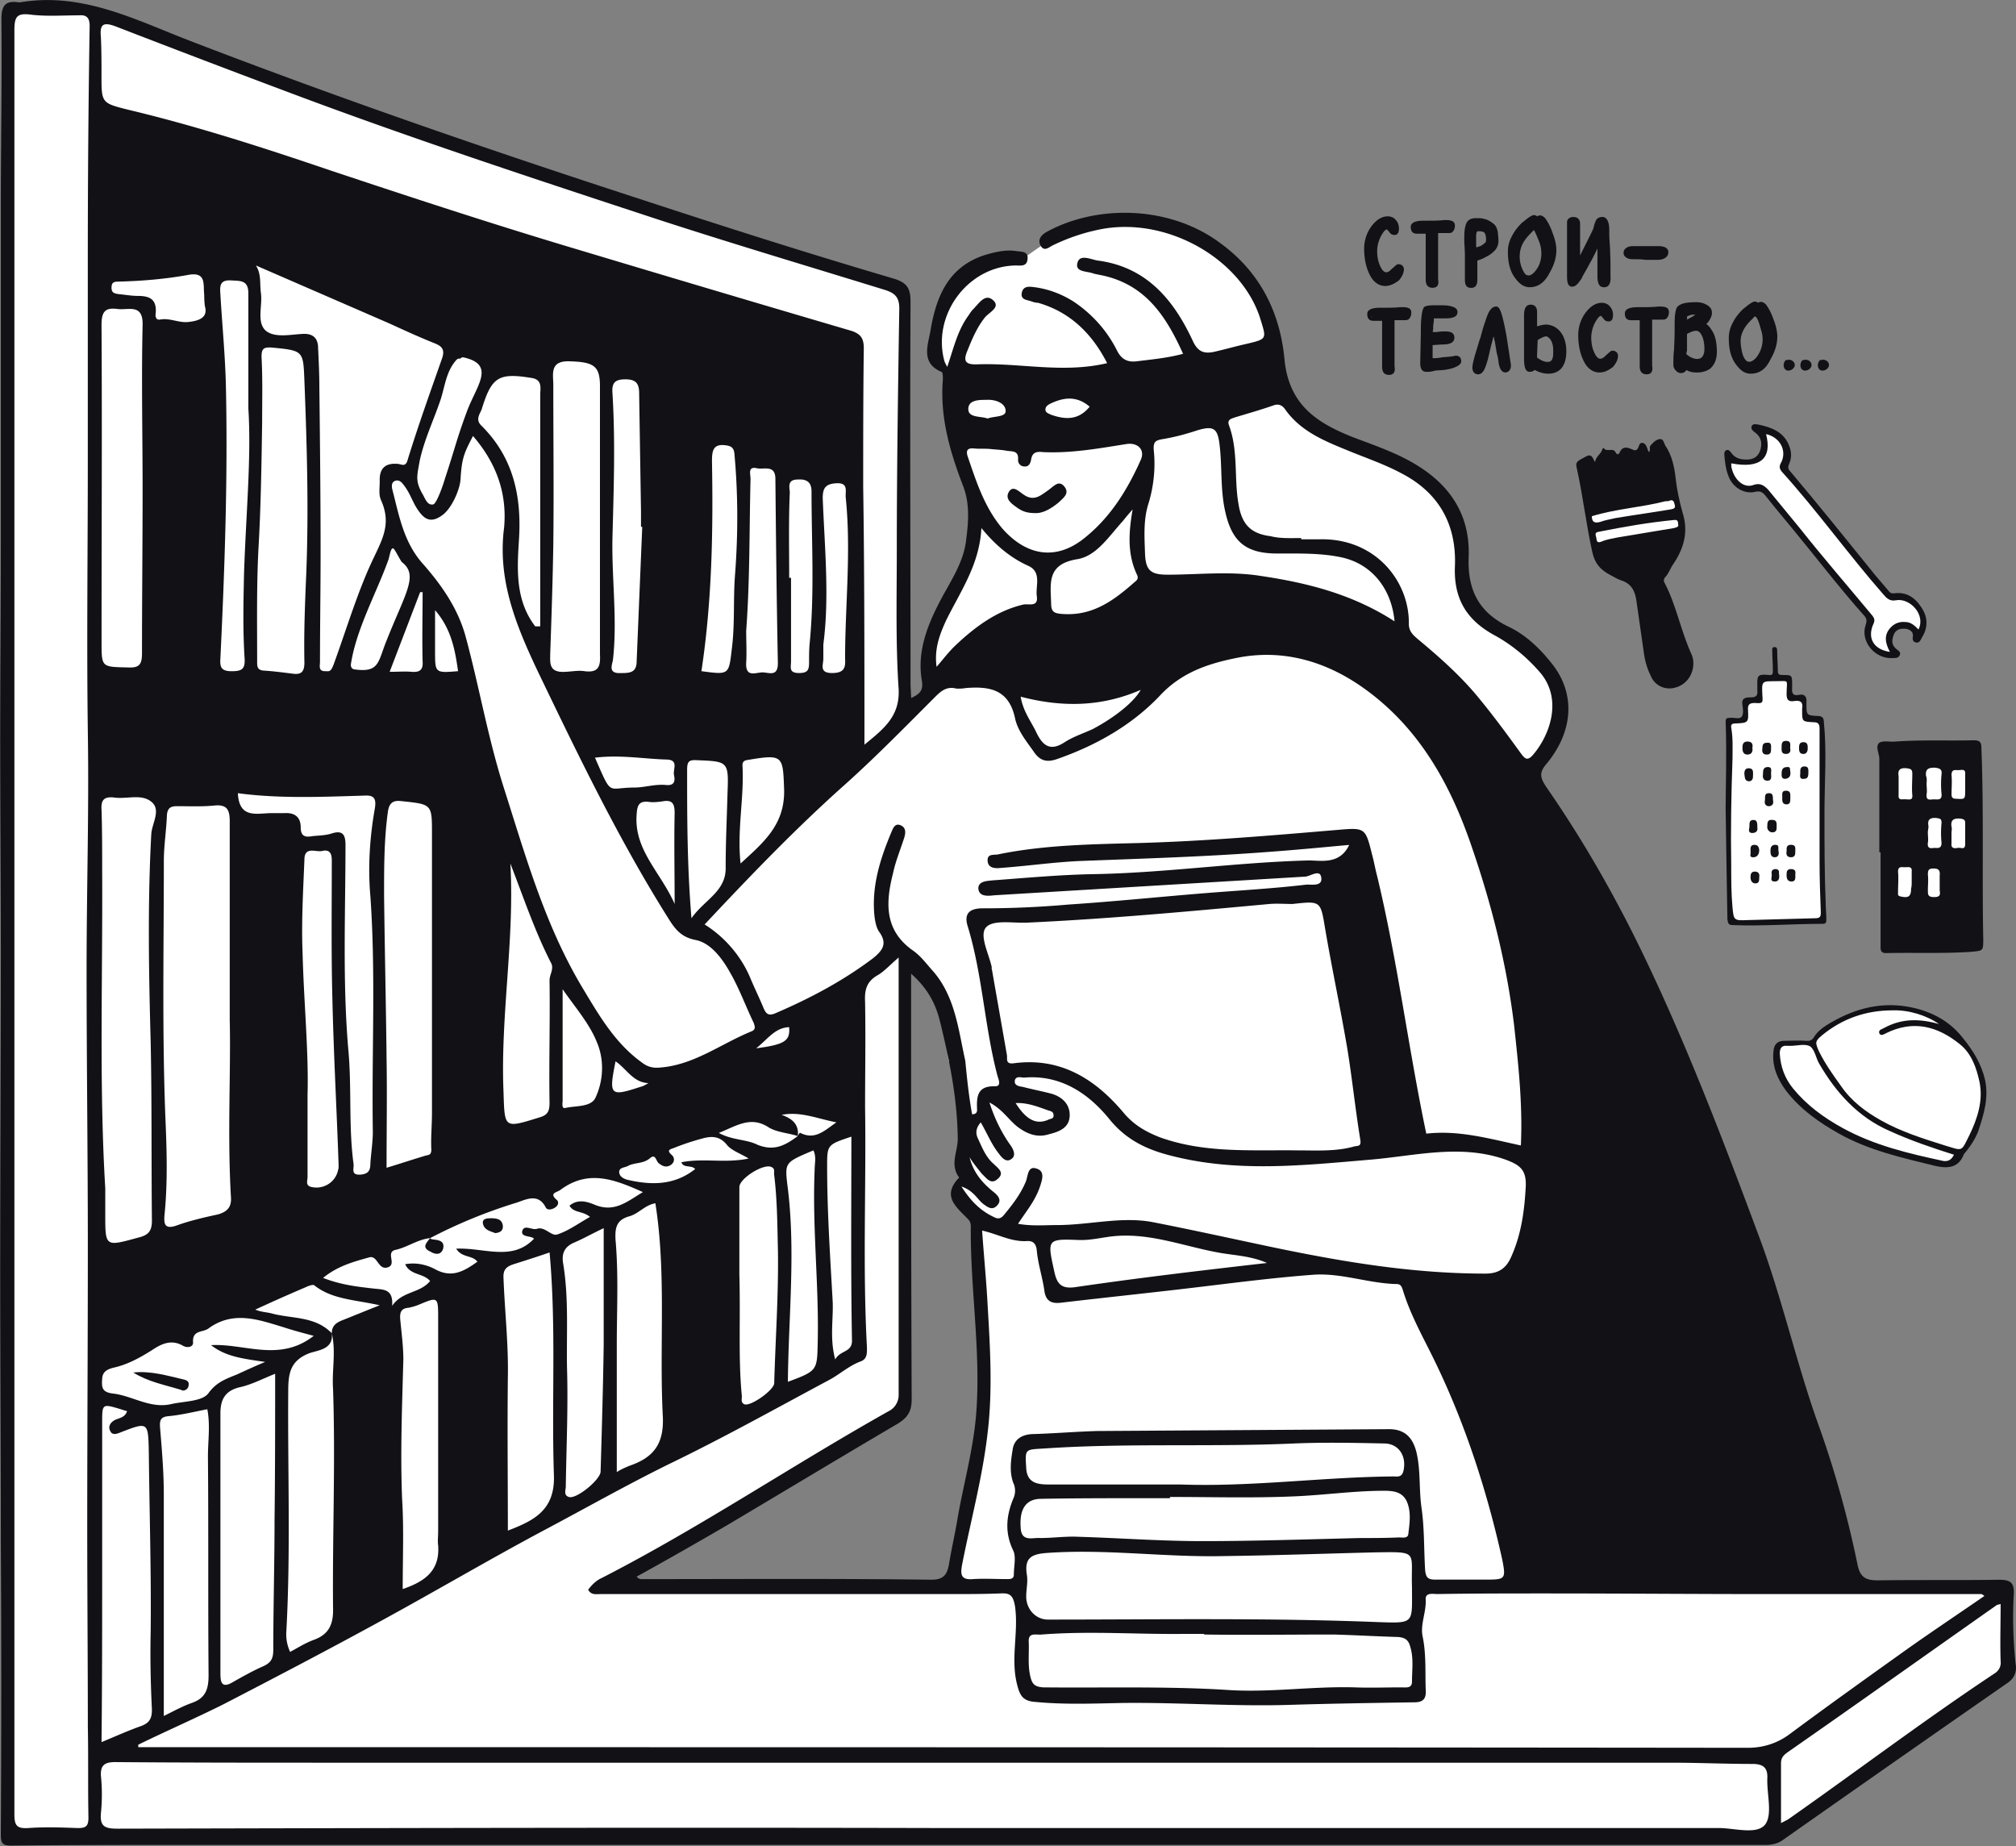 <svg xmlns="http://www.w3.org/2000/svg" width="640" height="586"><rect width="100%" height="100%" fill="#808080" stroke="none"/><g fill="none"><path fill="#FFF" d="M636.907 506.999l-1.976-3.556-31.61.587-98.569-.79 14.812-36.353 1.58-136.5-35.166-84.152 7.112-11.256 2.37-12.046-4.933-10.86-10.273-8.885-11.256-10.07-4.538-8.298-.587-13.83-3.161-8.297-4.934-7.7-13.626-8.693-20.344-8.298-11.063-8.49-5.927-12.045-2.766-16.596-5.724-10.465-8.693-10.465-13.04-7.508-12.643-1.975h-12.836L335.489 74.6l-9.675 6.717-7.507 1.58-9.675 1.976-5.927 5.329-5.137 11.854-2.371 9.28 2.766 5.328 3.161 3.557.982 10.273 2.563 16.99 5.137 17.183-2.766 13.435-5.329 9.483-4.933 10.07-1.976 11.064 1.772 10.07-3.353 4.933-6.119 3.353-.191-36.939.191-78.224-.982-20.344-8.885-2.37-51.355-16.596-66.97-21.733-61.042-21.732L46.061 9.596l-15.41-6.119-19.158-.587-8.49.79-.982 110.626.79 179.175-.982 147.565.587 74.668.79 67.556 112.601.192 158.629-.587 195.364.587 93.635-.79 29.827-20.344 44.65-31.407L636.906 507zm-489.5-374.732c-3.353 8.49-3.557 16.393-4.144 25.289-.192 1.975-.395 5.137-2.562 5.724-2.563.79-3.952-2.563-4.934-4.347-2.167-3.951-4.538-8.298-3.556-12.644 1.377-6.717 4.538-13.231 6.717-19.757 1.378-4.346 1.773-8.884 4.934-12.44.395-.396.79-.588 1.185-.396.395-.395.79-.587 1.377-.395 11.448 2.37 3.94 11.064.983 18.966zm161.98 328.118c-1.184 5.531-1.975 11.255-3.16 16.787-1.58 8.095-1.773 18.368-7.508 24.69-1.185 1.185-3.16 1.185-4.346 0-1.976.587-3.951.79-5.927.79-8.49.395-16.99.587-25.48.79-4.934.204-9.879 0-14.812-.586-.982-.204-1.976-.204-3.161-.396-7.508 1.186-15.207 1.58-22.715 1.378-.79 0-1.58-.395-2.167-.982-4.347.79-8.693 1.377-13.04.79-.587 0-1.185-.395-1.58-.79-.79.395-1.58.79-2.563.982-3.556 1.377-5.137-4.347-1.58-5.724.982-.395 1.975-.79 2.766-1.185 6.514-2.958 12.249-7.508 18.57-11.064 5.533-3.161 11.064-6.119 16.788-8.885 8.885-7.507 18.967-13.231 29.24-18.763 4.933-2.766 11.256-7.508 17.183-8.885.395-.203.79-.395.982-.587l.203-.192.982-1.975c-.79-9.484.395-19.159-.192-28.642-.587-7.7-1.58-15.997.79-23.505-.587-7.902-.587-15.997-.587-23.9 0-7.902-1.58-15.997.587-23.707-1.58-5.724-1.377-11.854-.982-17.578.203-3.161.203-6.119.203-9.28 0-2.37.983-5.328-.587-7.304-2.167-3.161 2.958-5.927 5.137-2.958 1.186 1.58 2.168 3.353 2.766 5.137.203.203.395.395.587.79 3.556 6.119 4.538 13.83 5.329 21.134.395.203.79.587.982.982 2.958 5.724 2.766 12.25 2.37 18.571-.203 4.539-.203 9.28-.586 14.022 0 .203.203.395.203.395.395.587.587 1.185.587 1.772v.587c0 .983-.395 1.976-1.185 2.371 0 .395-.204.587-.204.982v.395c0 1.378.204 2.766.395 3.952 1.186 1.185 1.976 2.563 2.766 4.143 4.144 2.766 3.353 8.49 3.557 13.626.395 7.305 1.377 14.62.395 21.925 0 .79.203 1.58.203 2.37.395 6.718.192 13.435 0 19.949.192.395.192.79.192 1.185.97 5.52-.215 11.053-1.4 16.393z"/><path fill="#FFF" d="M144.437 110.738c-2.562 2.958-6.514 13.83-7.699 17.386-1.377 4.143-4.538 12.836-5.927 17.183-1.58 4.741 1.976 9.675 3.748 14.812 0 .191 2.958 6.717 5.532 5.531-2.37.983 3.951-1.772 4.538-2.957 1.186-1.976.79-17.183 1.378-19.949.79-4.143 7.304-20.739 8.693-24.69 1.795-4.753-3.15-5.351-10.263-7.316z"/><path fill="#111116" d="M639.876 528.133a138.014 138.014 0 01-.587-22.128c.203-3.748-1.186-4.538-4.742-4.538-12.836.192-25.683 0-38.52.192-3.95 0-5.531-1.186-6.322-4.934-2.957-14.416-6.909-28.844-11.854-42.866-7.507-20.547-12.045-41.884-19.756-62.227-11.256-30.222-22.715-60.252-36.747-89.289-8.885-18.368-18.967-35.957-30.617-52.744-1.773-2.766-2.168-4.347.203-7.112 8.693-10.466 9.28-22.523 1.58-32.006-3.748-4.742-8.297-9.088-13.83-11.65-9.28-4.54-12.835-11.652-12.44-21.925.587-14.812-7.305-24.69-19.949-31.215-5.328-2.766-11.063-4.742-16.787-6.91-11.459-4.538-20.344-10.273-21.732-24.69-1.378-14.62-7.508-27.456-20.152-36.747-16.2-12.249-39.513-12.44-55.307-3.748-1.773.982-2.958 2.37-1.976 4.346 1.186 2.168 2.766.396 4.143-.191 4.934-2.371 10.274-4.144 15.806-5.137 20.942-3.556 43.86 9.878 49.775 28.45 1.976 6.513 2.37 6.513-4.347 8.094-3.556.79-6.909 1.772-10.465 2.563-2.958.587-4.933 0-6.514-3.353-6.119-13.232-14.812-23.708-30.425-25.684-2.168-.395-5.724-2.168-6.322.982-.587 2.766 3.16 2.371 5.137 3.161.79.204 1.772.395 2.766.587 13.83 2.958 20.343 13.04 25.683 24.894-5.137 1.377-9.878 1.772-14.62 2.37-2.958.396-4.933-.587-6.322-3.353-3.161-6.322-7.903-11.65-13.83-15.602-3.748-2.37-7.902-3.95-12.249-4.538-1.58-.192-3.556-.587-4.143 1.58-.587 2.563 1.773 2.371 3.161 2.958.587.204 1.378.396 1.976.396 10.273 2.957 17.182 9.878 21.924 19.158-14.225 3.353-27.851-.203-41.68.395-2.959 0-4.144-.79-2.767-4.143 1.58-3.952 3.161-7.7 5.724-10.86 1.377-1.581 4.934-3.162 2.563-5.33-2.563-2.37-4.538.983-6.322 2.766-.79.79-1.186 1.581-1.773 2.371-3.353 4.742-4.538 10.274-6.514 15.997-.395-.79-.79-1.377-.982-2.167-3.748-14.62 7.7-29.827 22.715-30.03 1.58 0 3.556.395 3.748-1.976.395-2.562-1.976-2.37-3.353-2.562-3.353-.588-6.718.203-10.07 1.185-11.854 3.748-15.603 13.434-17.386 24.103-.79 4.538-3.161 10.273 3.556 13.04.395.202.395 1.58.395 2.37-.982 11.854 2.168 22.714 6.322 33.586 2.37 5.927 1.773 12.046.982 17.973-.982 7.304-5.532 13.435-8.693 19.757-3.95 7.699-6.717 15.602-5.328 24.103.587 3.16-.395 4.346-3.353 5.723l-.203-4.143c0-40.495-.204-80.99 0-121.486 0-4.143-.79-6.119-5.33-7.507-26.868-7.903-53.534-16.393-80.008-25.085-48.002-15.603-95.61-32.006-142.823-50.17C43.318 6.468 26.327-2.62 6.38.744h-.396C1.84.158.452 1.535.452 6.074.643 26.417.26 46.569.26 66.72v104.89c0 20.942-.192 41.884-.192 62.815 0 22.522.192 45.045.192 67.556 0 33.586-.192 67.364-.192 100.94 0 28.64.192 57.282.192 85.935a7580.86 7580.86 0 010 93.431c0 2.958.587 3.556 3.353 3.556 18.966-.203 37.932-.203 56.887-.203h499.977c1.976 0 3.951-.395 5.532-1.58 23.9-16.788 47.608-33.383 71.507-49.979 2.157-1.603 2.755-3.579 2.36-5.95zm-148.953-22.32c23.312 0 46.817.204 70.13.204h67.951c.192 0 .395.203.982.587-8.298 5.723-16.595 11.255-24.69 16.99-12.44 8.885-24.893 17.781-37.142 26.87-3.951 2.957-8.49 4.346-13.231 4.346-169.094-.192-338.188-.192-507.281-.192h-3.749v-.79c8.885-4.347 17.973-8.298 27.061-12.837 16.788-8.693 33.778-17.577 50.374-26.665 16.99-9.28 33.778-19.159 50.769-28.247 13.434-7.112 26.665-14.62 40.303-21.337 17.183-8.297 33.778-17.577 50.769-26.665 3.353-1.773 6.322-4.539 10.07-5.927 2.168-.79 1.976-2.766 1.976-4.539-1.378-25.48-.204-50.769-.587-76.057 0-11.256.203-22.32 0-33.586-.204-3.951.587-6.514 4.143-8.49 1.976-1.185 3.748-3.16 6.514-5.532v138.872a5.708 5.708 0 01-3.161 5.137c-30.617 17.182-59.857 36.939-91.061 52.936-1.772.79-3.161 2.168-4.346 3.748.982 1.773 2.562 1.378 3.95 1.378h111.021c5.33 0 10.466 0 15.806-.204 3.16-.203 4.143.587 4.741 4.144 1.186 8.49-1.58 16.787.79 25.288.79 2.958 1.773 4.538 4.934 4.934 9.483.982 19.158.587 28.641.395 17.781-.192 35.754 1.185 53.535.587 13.04-.395 25.876-.587 38.915-.79 2.958 0 3.748-1.378 3.556-3.952-.203-5.532.203-11.255-.982-16.99-.79-3.749 1.185-7.7.982-11.651-.203-2.371 2.37-1.773 3.748-1.773 11.459-.192 23.11-.192 34.569-.192zM32.23 103.231c0-4.143.983-5.724 5.137-5.137 3.556.395 8.095-1.772 7.903 5.137-.395 17.386 0 34.771 0 52.146 0 17.183-.192 34.568-.192 51.954 0 3.556-.79 4.742-4.539 4.538-8.297-.191-8.297 0-8.297-8.094-.012-33.586.192-66.97-.012-100.544zm45.237 79.015c-.192 8.885-.395 17.973.192 26.869.192 3.353-.982 3.951-4.143 3.951-3.161 0-3.748-1.185-3.556-3.951 1.377-28.642 2.37-57.091 1.772-85.732-.192-10.07-1.185-19.949-1.772-30.03-.192-2.563-.192-4.539 3.353-4.347 2.958.203 5.532-.192 5.532 4.143v36.544c.993 15.41-.78 33.779-1.378 52.553zm98.185-60.06c0-3.353-1.186-7.508 4.741-7.508 8.095.192 10.07 1.378 10.07 7.903v85.145c.204 3.748-.394 5.927-4.933 5.329-2.37-.395-5.137.395-7.7.192-3.555-.395-3.16-3.161-3.16-5.532.395-11.459.79-23.11.982-34.772.192-16.979 0-33.766 0-50.757zm18.763 49.188c.395-15.602.982-31.215 0-46.817-.203-3.161.982-4.144 4.143-4.144 3.161 0 4.347 1.186 4.347 4.347.192 12.644.395 25.085.587 37.537v4.934h.395c-.587 14.225-1.186 28.45-1.773 42.674 0 3.748-2.37 3.748-5.136 3.748-4.144.192-2.563-2.766-2.371-4.346 1.388-12.644-.384-25.289-.192-37.933zm17.386 69.735c3.748.192 1.772 3.161 2.167 4.934.395 1.772.204 3.353-2.37 3.16-3.557-.394-6.91.791-10.274.791-8.693 0-6.91 3.161-12.44-9.483 8.105-.982 15.601.406 22.917.598zm2.37 45.835c-4.538-10.273-13.039-17.182-12.045-28.64.192-2.767.79-4.144 3.951-3.75 1.377.204 2.958 0 4.346-.191 3.161-.587 3.749.982 3.749 3.748-.204 9.269 0 18.357 0 28.833zm-2.765 3.353c2.37 3.749 4.143 7.113 9.483 8.095 4.741.982 8.298 5.724 10.86 10.273 2.958 5.137 4.934 10.669 7.508 15.998.395 1.185.79 2.167-.79 2.765-9.676 3.952-18.177 10.669-29.037 11.46-1.976.191-3.748-.204-5.329-1.378-8.693-6.119-13.83-15.015-19.158-23.9-11.854-19.756-17.973-41.489-24.893-63.21-5.137-15.997-7.903-32.4-12.25-48.398-2.37-8.692-7.507-16.2-13.626-23.11-6.119-6.908-7.507-15.41-9.675-23.707-.192-.982-.192-2.168.982-2.563 1.186-.395 1.976.395 2.563 1.186 2.563 3.16 2.958 6.322 5.724 9.483 1.58 1.772 3.556 2.563 6.717.192 2.766-1.976 5.532-7.903 5.724-11.459.395-6.717 1.185-8.298 3.951-13.626 7.305 8.49 10.86 17.972 9.879 29.036-2.168 16.596 3.748 31.012 10.668 45.632 12.644 26.27 25.288 52.541 40.699 77.231zm14.62-143.805c0-3.16.203-5.724 4.346-5.137 1.772.204 2.563.79 2.766 2.563 1.185 12.836 1.185 25.876.192 38.723-.587 7.7 0 15.41-.982 23.11-.983 8.49-.79 8.49-9.676 7.304 3.353-22.116 3.749-44.447 3.353-66.563zm4.933 105.286c-.203 7.7-.587 15.602-.587 23.504.203 7.7-6.717 10.274-10.86 16.2-1.378-16.595-1.378-31.802-1.378-47.009 0-2.562.395-3.353 3.161-3.16 9.867.395 10.06.395 9.664 10.465zM244 357.854c2.562 1.58 6.118 1.772 9.28 2.766.394-3.749-1.773-5.532-5.137-6.718 5.927-1.185 11.255 1.186 17.385 2.371-3.748 2.563-6.717 5.724-11.458 3.353-.204-.192-.588.587-.79.982-3.952 2.958-7.508 4.934-12.837 2.766-3.556-1.772-7.903-1.377-12.249-3.748 5.532-2.168 10.082-5.52 15.805-1.772zm-3.952-25.086c3.748-2.957 5.927-6.514 10.465-6.717.395 4.347-1.377 5.532-10.465 6.717zm30.425 92.845c0 3.748-3.748 2.958-5.329 5.927-1.772-6.717-.587-12.441-.79-18.176-.79-14.225-1.772-28.641-1.772-43.07 0-6.909 0-6.909 7.7-9.483-.012 21.936-.204 43.465.191 64.802zm-20.547-49.775c-.79-6.91-.587-6.91 8.298-10.669.982 1.976.395 4.143.395 6.12-.79 18.175 1.377 36.351.982 54.516-.203 9.28 0 9.28-9.483 12.836.203-21.123 2.574-42.065-.192-62.803zM234.72 404.67V376.82c0-2.766 7.903-7.7 10.274-6.322 1.185.587.587 1.58.79 2.563.982 8.094.982 15.997 1.185 24.103.192 14.021-.79 27.85-1.185 41.883 0 2.168-7.507 7.508-9.483 6.718-1.186-.587-.79-1.58-.79-2.563-1.186-12.057-.396-24.103-.79-38.531zm-14.032-33.575c-6.718 5.329-14.225 5.137-21.733 3.353-1.185-.395-2.167-.982-2.37-2.167-.204-1.773 1.772-1.581 2.765-2.168 2.168-1.185 4.934-.587 7.113-2.563 1.772-1.377 1.772 1.186 2.766 1.773.982.79 2.167 1.377 3.556.587 1.377-.79 1.58-2.371.395-3.353-1.772-1.58-.203-1.773.79-2.168a78.028 78.028 0 018.885-2.958c2.766-.79 5.532-.982 7.903 1.976 1.377 1.772 4.346 2.766 6.909 4.346-7.304 1.581-14.417-.203-21.337 1.186.61 1.953 3.172.768 4.358 2.156zm-25.278 22.511c-.203-3.748.192-6.322 4.347-7.507 2.958-.79 4.933-3.556 8.298-4.143 3.556 22.522 1.185 45.237 2.37 67.759.396 8.885-3.16 13.04-10.668 15.602-1.377.587-2.766 1.185-3.951 1.976v-40.496c0-11.063.587-22.127-.396-33.19zM180 434.103c-.192-10.86.587-21.924-1.185-32.796-.587-3.161.192-5.532 3.556-6.91 2.766-1.185 5.532-2.765 9.28-4.538v36.94c-.192 13.434-.587 26.868-.982 40.303 0 2.562-7.7 8.885-10.07 8.094-1.773-.587-.983-2.167-.983-3.353.181-12.644.78-25.096.384-37.74zm9.088-51.56c-2.37-.982-5.532-2.167-8.297.193 1.377 2.37 4.143 1.58 6.514 3.556-3.557 1.975-6.718 4.346-10.274 5.532-1.975.79-3.951-2.563-6.514-1.773-1.58.587-4.143-1.58-4.741.79-.396 1.976 2.957 1.378 3.748 2.371-6.91 7.304-15.806 2.766-24.69 3.161 1.772 2.958 5.136 1.976 6.717 4.143-4.143 2.958-8.095 5.33-13.435 2.371-2.957-1.58-6.322-2.167-9.483-1.58 1.58 3.556 5.724 2.766 7.903 5.328-3.161 3.952-8.885 3.161-12.046 7.903.395-5.532-2.766-5.137-6.119-5.532-5.137-.587-10.273-1.185-15.805-3.353 4.538-3.748 9.675-5.137 14.62-6.514 2.766-.79 2.766 4.143 5.927 3.161 2.958-.982-.79-4.741 2.37-5.532 3.749-.79 7.113-3.353 11.064-3.748a160.286 160.286 0 0127.456-11.255c2.958-.982 6.91-3.161 9.28 1.58.587.982 2.168.587 3.161-.203.79-.587.982-1.58.395-2.168-2.766-2.37 0-2.37 1.186-3.353 8.884-6.514 17.182-3.16 26.078.79-4.944 2.947-8.896 6.503-15.015 4.133zm-29.24 23.313c-.191-2.766.79-3.748 3.162-4.538 3.748-1.185 7.507-2.37 11.458-3.748 2.168 23.708.588 47.213 1.378 70.717.395 11.064-6.322 14.417-14.62 17.578 0-16.392-.192-32.796 0-48.793.203-10.477-.982-20.739-1.377-31.216zm-32.197 69.927c-.587-14.811 0-29.431.395-44.254 0-4.144-.587-8.49-.982-12.645-.192-2.167.192-3.556 2.563-3.748 1.185-.203 2.37-.587 3.353-.982 6.119-2.563 6.119-2.563 6.119 4.539v67.556c0 1.377-.204 2.958 0 4.346.587 8.095-4.347 11.459-11.256 13.83 0-9.867.395-19.35-.192-28.642zm-21.924-34.963c.79 23.11-.203 46.219 0 69.34.192 5.328-1.186 8.693-6.322 10.465-2.563.982-4.742 2.37-7.305 3.748-.982-2.167-1.377-4.346-1.185-6.717 1.377-25.48.395-50.769.587-76.057 0-5.532.587-9.675 6.717-12.046 2.766-.982 7.7-1.185 7.113-6.322-5.329-5.532-12.644-4.538-19.158-6.322-1.581-.395-3.162-.395-5.137-1.186a536.88 536.88 0 0115.997-7.112c.79-.395 2.37-.982 2.766-.587 5.724 4.538 13.04 4.538 20.739 6.322-4.539 1.773-8.298 3.353-11.854 4.742-1.976.79-3.353 1.772-3.353 4.143 1.377 5.938 0 11.662.395 17.589zm-38.723-13.83c4.742 3.748 10.465 4.347 17.183 5.329-3.749 1.58-6.323 2.766-8.885 3.951-3.353 1.378-6.514 2.371-9.088 5.927-1.976 2.766-7.903 2.563-12.046 3.556-6.514 1.378-12.046-2.562-17.973-3.353-3.951-.395-3.951-1.975-3.748-4.933.192-2.37 2.168-2.958 3.748-3.353 4.346-.982 8.298-3.161 12.046-5.532 2.958-1.976 6.119-3.556 9.878-1.377 1.378.79 3.353.395 3.161-1.186-.192-3.95 3.161-2.957 4.934-4.346 7.902-5.724 15.805-2.766 23.708-.395 2.957.982 5.927 1.772 9.675 2.766-10.86 8.478-21.924 2.36-32.593 2.946zm20.344 9.088c0 15.806 0 31.216-.192 46.615 0 13.626-.395 27.264-.395 40.89 0 2.766-.587 4.143-3.161 5.329-3.162 1.377-6.323 3.16-9.484 4.933-4.143 2.563-4.143-.395-4.143-3.16V448.7c0-4.346 1.377-7.112 5.927-8.298 3.748-.767 7.496-2.743 11.448-4.324zm-21.134 95.61c0 4.347-.79 7.305-5.329 8.886-2.766.982-5.329 2.37-8.885 4.143v-70.322c0-7.113-.587-14.022-1.185-21.134-.192-2.563.192-3.556 2.958-3.748 3.951-.395 7.902-1.378 12.046-2.168.982 5.137.192 10.07.192 15.015.203 23.11.01 46.22.203 69.329zm39.31-214.522c.395 17.578 1.377 35.167 1.975 52.745 0 .587 0 .982-.192 1.58-.79 3.748-4.538 6.12-8.297 5.329-2.168-.395-1.378-1.976-1.378-3.161V347.58c.395-13.626-1.185-29.431-1.58-45.237-.395-9.675.192-19.553.587-29.431 0-4.347 3.556-2.371 5.532-2.766 2.37-.587 3.16.587 3.16 2.958 0 14.63-.202 29.442.193 44.062zm28.641-107.069c.203 2.766-1.185 3.353-3.556 3.161-2.168-.192-3.951 0-6.91 0l9.676-25.288h.79c0 7.315-.192 14.62 0 22.127zm2.766 154.869c0 1.976-1.185 1.58-2.168 1.976-3.95 1.185-8.094 2.562-12.045 3.748 0-11.854.191-23.313 0-34.772-.192-17.386-.588-34.568-.79-51.954 0-8.693 0-17.386 1.185-26.079.395-3.16 1.772-3.951 4.538-3.556 9.483.982 9.483.982 9.483 10.274v88.7c0 3.964-.395 7.712-.203 11.663zM122.705 203.38c-2.766 6.717-2.167 10.273-10.273 9.088-.982-.192-1.186-1.186-.982-1.976 1.772-11.064 8.094-22.32 11.854-32.796.395-1.185.79-4.143 1.58-3.556.395 0 2.37 4.143 2.766 4.347 5.329 4.154.982 9.878-4.945 24.893zm15.41 3.353v-13.04c5.137 5.927 6.322 12.441 7.305 19.362-7.305.598-7.305.598-7.305-6.322zm23.9 67.364c4.143 10.669 7.7 21.337 12.836 31.407 1.186 1.976-.395 3.748-.395 5.724.192 12.836-.203 25.876 0 38.723 0 2.563-.395 3.951-3.16 4.742-11.46 3.556-11.065 3.556-11.46-8.298-.982-24.092 3.568-48.195 2.18-72.298zm16.596 75.267v-35.359c3.951 5.724 8.49 10.86 10.86 16.788 2.37 5.532 2.168 12.046-.395 17.577-1.377 3.161-6.322 2.563-9.675 3.353-1.185.204-.79-1.569-.79-2.36zm16.798-12.452c3.557 2.37 5.532 6.717 10.466 6.909-.79.395-1.58.982-2.563 1.185-9.686 3.173-10.081 2.777-7.903-8.094zM171.5 125.347v73.483h-1.581c-6.514-8.49-5.724-18.571-5.137-28.054.79-13.627-1.976-25.684-11.854-35.562-2.167-1.976-.587-3.748 0-5.329 3.161-10.273 5.329-11.65 15.997-9.878 3.365.598 2.574 3.364 2.574 5.34zm-23.302 5.34c-3.161 8.49-3.951 12.249-6.91 21.134-.79 2.766-2.765 8.094-3.747 8.298-1.976.395-2.563-1.976-3.557-3.557-2.167-3.951-1.58-5.531-.79-10.07 1.377-6.717 4.539-13.231 6.717-19.756 1.378-4.347 1.773-8.885 4.934-12.441.395-.396.79-.587 1.185-.396.395-.395.79-.587 1.378-.395 10.07 2.36 3.748 9.077.79 17.183zm-7.903-16.799c-3.748 10.669-7.507 21.134-10.86 32.006-.587 2.37-1.773 1.58-2.958 1.377-3.951-.395-6.119 1.186-5.927 5.532 0 1.976-.395 4.143.395 5.927 3.556 7.903.192 12.836-3.161 20.152-4.538 9.878-8.095 21.732-11.854 32.005-.982 2.563-1.377 2.168-2.766 2.168-2.167 0-1.58-1.773-1.58-2.958 0-11.459.192-23.11.192-34.568 0-17.578-.192-35.167-.396-52.745 0-3.951-.191-8.094-.395-12.249 0-3.16-1.58-4.741-4.933-4.538-3.952.203-9.088 1.377-11.854-1.186-2.766-2.765-.79-7.902-1.377-11.854-.396-2.957.191-5.926-1.581-8.692l42.28 18.368c4.74 2.167 9.482 4.346 14.416 6.322 2.551.993 3.341 2.167 2.36 4.933zm-43.656 96.4c0 2.959-.982 3.952-3.748 3.557-3.161-.395-6.12-.79-9.28-.982-1.976-.192-1.976-1.377-1.976-2.766 0-11.854-.192-23.708.395-35.562.79-13.434.982-26.869 1.186-40.303 0-6.91.192-14.022-.192-20.942 0-2.563.587-3.161 3.353-2.958 10.07.982 9.878.982 10.273 10.86.79 20.344 1.377 40.496.587 60.647-.406 9.495-.801 18.978-.598 28.45zm18.56 42.28c2.958-.192 4.538.203 3.748 4.346-1.58 9.088-2.168 18.368-1.377 27.456 1.772 24.894.395 49.979.79 74.872 0 3.353-.587 6.91-.79 10.274 0 2.167-.79 3.16-3.162 3.353-3.16.192-1.975-1.976-2.167-3.353-1.58-11.651-.587-23.505-1.58-35.359-1.976-21.924-.983-44.052-.983-65.976 0-3.353-.982-4.741-4.538-3.556-1.976.587-3.951.587-5.927.79-2.168.396-3.748.204-3.748-2.766 0-3.16-1.773-4.741-5.137-4.538h-3.951c-4.742 0-10.466 1.976-10.86-6.322 13.22 1.761 26.45 1.174 39.682.779zm-42.268 8.095v63.017c.395 16.596-.79 36.544.395 56.493.192 3.16-1.377 4.538-4.143 5.328-4.539.983-8.885 1.976-13.231 3.557-3.557 1.185-3.952-.395-3.748-3.161.982-9.675.79-19.159.395-28.845-1.186-27.851-.587-55.905-.587-83.757 0-4.741.79-9.675.982-14.62.192-2.167 1.185-2.765 3.16-2.765 3.952 0 7.903.192 11.855-.204 3.951-.395 4.922 1.208 4.922 4.957zM59.496 102.237c-2.958.204-5.724-1.377-8.693-.79-1.186.192-1.58-.79-1.378-1.975.395-4.347-1.772-5.532-5.532-5.532-2.167 0-4.143-.395-6.322-.587-1.185-.192-2.167-.396-2.167-1.976 0-1.377.395-1.976 1.975-1.976 7.508-.192 15.015-.79 22.523-2.167 5.724-.982 4.538 3.16 4.933 6.322 0 .79 0 1.772.192 3.556.994 3.353-1.185 4.73-5.531 5.125zM36.183 253.155c3.951.587 8.49-1.185 11.65 1.185 3.557 2.563.396 6.91.192 10.466-1.185 21.924-.79 44.051-.192 65.975.396 18.967.192 37.73.396 56.696 0 3.161-.983 4.539-4.144 5.329-10.86 2.958-10.668 3.16-10.668-7.903v-7.7c-1.976-32.795-.79-66.765-.982-100.746 0-6.323 0-12.837-.192-19.159-.203-2.958.384-4.538 3.94-4.143zm-3.748 242.78v-44.447c0-5.927 0-5.927 5.927-4.143.587.203 1.185.395 1.975.587-.587 1.976-2.37 2.168-3.748 2.766-1.58.79-2.37 2.168-1.58 3.556.587 1.378 1.975.983 3.353.395 8.693-3.352 8.693-3.352 8.884 6.515.192 18.966.79 37.932.587 56.887-.191 8.298 0 16.596.396 24.69 0 2.766-.79 4.143-3.353 5.137-3.952 1.377-7.903 3.161-12.645 5.137.204-19.35.204-38.114.204-57.08zm256.801-181.14v-5.723c5.329 4.741 7.903 9.675 9.28 15.602 2.958 12.046 5.329 23.9 5.532 36.352.203 4.143-2.563 8.298.203 12.44.192 0 .192.396.192.396-5.724 5.927-.587 9.483 2.958 13.231.587.587.79 1.378.79 2.168-.203 19.553 3.161 39.118 1.773 58.671-.79 11.46-3.952 22.523-5.927 33.778-.79 4.934-1.976 9.879-2.766 14.812-.587 3.161-1.58 4.934-5.532 4.934-30.425-.395-60.839-.192-91.264-.192-.79 0-1.58.192-2.37-.79 9.674-5.33 19.36-10.861 28.844-16.393 17.973-10.668 35.957-21.529 54.121-32.197 3.161-1.976 4.347-3.952 4.347-7.7-.18-43.261-.18-86.33-.18-129.388zm26.474 63.809c-3.748-2.958-6.717-6.322-7.903-11.256 1.186 1.976 2.563 3.556 3.952 5.329 1.377 1.185 2.766 3.556 4.933 1.58 2.371-1.975.203-3.353-1.185-4.741-2.563-2.168-3.748-5.329-5.137-8.298-.79-1.773-.395-3.353.982-4.934 1.976 3.353 3.353 6.91 5.724 9.879.982 1.377 2.37 2.957 3.951 1.772 1.58-.982.79-2.958-.203-4.346-2.958-4.144-5.137-8.693-6.717-13.627 4.143 2.168 6.119 5.532 8.885 7.7 3.16 2.37 6.322 3.556 10.07 2.37 3.161-.79 6.322-1.975 6.514-5.723.192-3.748-2.37-6.12-5.724-7.113-2.958-.79-6.119-1.377-9.088-2.167-1.185-.192-2.958-.395-2.563-2.168.396-1.377 1.976-.79 2.958-.79 11.46-.982 20.344 4.933 27.061 13.231 5.137 6.322 11.459 9.483 19.158 11.459 21.134 5.532 42.28 3.161 63.413 1.377 14.417-1.185 28.845-5.136 43.262 0 4.143 1.58 6.514 2.958 6.322 8.298-.395 7.7-1.378 15.207-4.539 22.32-1.58 3.747-3.951 5.531-8.297 5.531-22.523 0-44.255-3.556-66.18-8.094-13.23-2.766-26.473-5.724-39.704-8.298-9.879-1.773-19.949.982-30.03.982-3.952 0-7.903.395-12.441-.395 2.562-3.951 5.328-7.112 6.909-11.65.79-2.372 1.772-5.138-1.186-5.928-2.562-.79-2.562 2.168-3.16 3.952-1.581 3.95-4.144 7.304-6.91 10.668-.79.982-1.58 1.58-2.958.982-4.346-1.975-7.507-4.933-10.668-9.878 3.951 1.377 4.933 3.951 6.909 5.532 1.377.982 2.766 2.167 4.346.587 1.58-1.58.621-2.958-.756-4.143zm3.951-43.657c-1.58-9.088-3.16-17.973-4.741-27.06-.203-.396 0-.983-.203-1.378-.983-4.143-3.952-9.878-1.581-12.249 2.37-2.37 8.49-1.185 12.836-1.377 25.684-1.186 51.356-3.556 77.04-5.927 2.37-.203 4.933 0 7.304 0 8.885-.982 8.885-.982 10.273 7.304 2.168 12.836 4.934 25.684 7.113 38.52 1.58 9.675 2.562 19.361 4.143 29.036.395 2.371-.982 1.773-2.168 2.168-5.724 1.58-11.854 1.185-17.578 1.185-14.811-.192-29.634.982-43.86-4.143-4.537-1.773-8.297-3.951-11.458-7.7-9.088-10.86-20.152-17.78-34.963-15.805-2.755.384-1.965-1.592-2.157-2.574zm2.766 15.207c3.748-.192 7.113 1.186 10.466 2.371.79.203 1.58.395 1.58 1.58 0 1.186-1.185.983-1.772 1.378-3.76 1.58-6.92 0-10.274-5.329zm7.7 125.63c11.063-.204 21.924-.204 32.987-.204h8.298v-.395c13.04 0 26.27.395 39.513-.192 9.484-.395 18.967-1.772 28.45-1.772 3.16 0 5.927.395 7.304 3.556 1.377 3.353.79 6.909.395 10.273-.203 1.378-1.975.982-2.958.982-4.143.192-8.094.192-12.249.192-16.595.396-33.383.983-50.17.983-13.04 0-26.27-.983-39.31-1.378-4.143-.203-8.095.395-12.25.395-2.37-.192-5.926 1.378-6.118-3.353-.406-5.723 1.57-8.884 6.108-9.088zm1.58-15.998c26.27-1.772 52.745-.395 79.218-1.58 9.484-.395 18.967-.204 28.45 0 4.741 0 7.304 4.143 6.119 8.884-.587 1.976-1.976 1.581-3.161 1.581-22.523.203-44.842 3.353-67.365 2.563h-41.68c-3.556 0-7.305-.203-7.508-5.329-.395-6.119-.395-5.724 5.927-6.119zm-5.724 40.1c-.79-5.136 1.186-6.514 6.12-6.909 18.762-1.377 37.334 1.378 56.097.982 16.2-.203 32.197-.79 48.398-1.185 14.021-.203 11.255-.395 11.65 11.064 0 11.65.983 11.459-11.063 11.063-34.772-1.377-69.532-.79-104.496-.79-3.951 0-6.909-3.353-6.909-7.304 0-2.37.599-4.742.203-6.92zm.587 20.942c0-2.766 2.563-1.772 4.144-1.975 15.207-1.186 30.425 0 45.632-.204h5.927v.204c13.83.192 27.456 0 41.093 0 6.91.192 13.627.587 20.547.79 1.976.192 3.161.79 3.748 2.958 1.186 3.748.587 7.507.587 11.255 0 2.168-1.975 1.773-3.353 1.773-4.933 0-9.878.192-14.811 0-13.627-.395-27.264 1.772-40.89.79-19.362-1.185-38.724-.587-58.074-.79-2.37-.203-3.353-.79-3.951-3.161-.994-3.737-.395-7.688-.599-11.64zm114.374-67.16c-30.82.203-61.832.394-92.641.586-6.91.204-13.83.79-20.74.983-3.352.203-5.723 1.772-6.118 5.136-.587 3.556-.982 6.91.203 10.274.79 1.58.79 3.556 0 5.136-2.167 5.329-2.766 10.669 0 16.393.982 1.975.203 5.136.203 7.7 0 1.58-1.58 1.376-2.562 1.376-3.353 0-6.91-.203-10.274 0-4.143.396-4.143-1.58-3.556-4.741 2.766-14.022 6.514-27.851 8.095-41.884 1.58-13.231.79-26.666 0-39.908-.395-7.903-1.186-15.602-1.773-24.103 5.137 1.185 9.088 3.556 14.022 3.353 2.167-.204 3.16.79 3.353 3.16.395 4.144 1.772 8.298 2.37 12.442.396 3.353 2.168 4.346 5.33 3.951 13.434-1.58 26.665-2.958 40.1-4.538 13.434-1.58 26.665-3.353 40.1-4.347 8.884-.587 17.385 2.766 26.27 2.958 1.186 0 1.58.587 1.976 1.772 2.563 8.49 6.909 15.806 10.668 23.708 9.484 19.757 16.2 40.699 20.942 62.025 1.186 6.119.983 6.322-5.136 6.322h-16.2c-2.372 0-2.959-.79-3.162-3.161-.395-6.514-.203-13.435-1.185-19.949-.79-5.927-.203-11.65-1.58-17.386-1.197-4.696-3.76-7.259-8.705-7.259zm-98.771-60.06c3.95.191 7.507-.79 11.255-1.186 11.854-1.185 22.715 3.353 34.173 5.329 4.742.79 9.675.982 14.62 3.16-20.739 2.371-40.89 4.742-61.042 7.7-4.538.587-5.724-1.377-6.514-5.137-2.168-9.867-2.36-10.262 7.508-9.867zm49.978-261.149c3.951-1.185 8.095-2.37 12.046-3.748 1.58-.587 2.766-.192 3.748 1.186 5.137 7.304 13.04 10.273 20.739 13.434 5.328 2.168 11.063 4.143 16.2 6.91 11.854 6.118 17.578 16.2 16.99 29.634-.394 10.465 3.952 17.183 12.837 21.924 5.329 2.958 10.07 6.91 14.021 11.46 7.508 8.489 3.353 20.15-2.167 26.473-1.773 1.976-2.563.982-3.748-.587-4.144-5.724-8.49-11.65-13.04-17.183-5.723-7.112-12.644-13.231-19.756-19.158-1.377-1.185-2.766-2.37-2.766-4.742.192-13.626-10.669-27.264-28.246-26.868h-5.927v-.396c-3.353 0-6.718.192-9.675-.587-6.514-.79-9.28-3.951-10.274-10.465-1.377-8.095 0-16.596-2.958-24.69-.79-1.998.994-2.202 1.976-2.597zm-27.456 27.061c1.58-5.328 2.168-11.063 1.58-16.595-.203-2.766.588-3.161 2.958-3.557 3.557-.587 7.305-1.58 10.86-2.765 5.33-1.581 6.515-.587 7.113 4.933.79 6.91.192 14.022 1.773 20.942 2.167 9.675 6.717 13.231 16.595 13.231 6.717 0 13.627-.192 20.152 1.186 9.483 1.975 15.997 9.675 16.99 20.343-13.434-8.693-27.85-12.249-42.47-14.416-9.879-1.58-19.757-.395-29.635-.395-5.329 0-6.91-1.378-7.113-6.718-.18-5.52-.575-10.849 1.197-16.189zm-31.204-31.407c4.143-1.976 8.298-2.563 12.44.982-3.555 4.347-7.699 4.143-12.248 2.563-.79-.395-1.58-.587-1.773-1.378-.203-1.174.79-1.772 1.58-2.167zm-20.355-1.186c2.766-.191 6.119.983 6.119 3.557 0 1.975-3.748 1.58-5.724 2.37-2.167-.79-5.927-.203-6.119-2.765-.203-3.162 3.353-3.162 5.724-3.162zm-5.927 17.985c-.587-1.773-.203-2.766 1.976-2.563 1.772.192 3.556 0 5.328.192 1.773.203 3.353.203 5.329.587 1.772.203 3.556 0 3.353 2.766v.192c0 .982.79 1.975 1.976 1.975 1.377.192 1.975-.982 2.167-2.167.395-2.563 1.976-2.563 3.951-2.371 8.885.395 17.578-1.185 26.271-2.563 3.556-.587 6.119 1.773 4.538 5.137-4.143 9.28-9.483 17.973-17.577 24.498-9.088 7.508-18.571 5.927-26.27-2.766-5.702-6.728-8.276-14.823-11.042-22.917zm53.738 37.526c.587 1.185 0 1.772-.79 2.37-6.718 5.928-13.435 10.861-23.11 10.07-2.563-.191-3.353-.79-3.353-3.352-.203-6.514-1.377-12.441 8.298-14.022 6.119-.982 10.07-7.304 14.417-12.046.79-.982 1.58-1.975 3.16-3.748-1.388 7.892-1.591 14.406 1.378 20.728zm1.185 36.544c-2.167 3.951-8.49 8.885-15.207 12.44-2.957 1.378-6.119 2.372-8.884 4.144-4.742 3.161-7.113.982-9.088-3.161-1.581-3.353-4.144-6.514-4.934-11.256 12.825 3.365 25.47 3.365 38.113-2.167zM300.3 197.058c4.538-9.28 10.668-17.781 11.255-29.432 4.539 5.532 9.28 9.483 15.015 12.046 4.144 1.976 2.168 6.322 2.563 9.483.587 3.748-2.563 2.37-4.346 2.766-8.298 1.976-15.015 6.91-21.134 12.644-2.168 1.976-3.951 4.347-6.322 7.113-.79-5.736.993-10.274 2.969-14.62zm-3.364 24.103c1.975-1.976 3.748-3.353 6.717-2.563.982 0 1.976 0 2.958-.192 7.507-.587 13.626.395 15.602 9.483.79 3.952 3.556 7.305 5.927 10.669 1.975 2.958 4.143 3.556 7.507 2.37 12.441-4.346 23.9-10.86 32.796-20.343 6.717-7.112 15.015-9.878 23.708-11.65 15.015-3.162 29.037.981 41.286 9.877 17.182 12.441 27.06 30.222 33.778 49.979 6.322 18.368 11.063 37.142 13.434 56.492 1.377 12.645 2.766 25.289 2.168 38.328-10.07-2.167-19.757-4.933-30.03-3.748-5.724-27.264-9.088-54.72-15.602-81.78-.587-2.168-.982-4.54-1.58-6.718-2.168-8.693-2.168-8.693-11.256-7.903-20.942 1.773-41.884 3.557-62.815 4.144-14.812.395-29.827.587-44.447 3.556-1.377.395-3.748-.395-3.556 2.167.192 2.371 2.563 2.371 4.347 2.168 8.094-.587 16.392-1.773 24.498-2.168 20.343-.79 40.698-1.377 61.042-2.958 8.094-.587 16.2-1.377 24.893-2.167-2.958 6.322-8.885 4.933-12.836 4.933-22.918.587-45.429 3.952-68.346 4.347-10.669.192-21.338 1.185-32.006 1.976-1.772.203-4.538.203-4.538 2.562.203 2.766 3.16 2.371 5.136 2.168 32.796-1.976 65.784-3.952 98.772-5.927 1.58-.192 4.538-2.371 4.933.203.587 3.161-3.353 2.168-4.933 2.37-10.07 1.186-20.344 1.773-30.425 2.564-15.015 1.185-30.03 2.765-45.045 3.748a306.462 306.462 0 01-27.061 1.185c-4.538 0-5.927 1.976-4.742 5.724 4.742 15.602 5.329 32.005 9.483 47.607.396 1.186 1.186 3.162-.79 3.162-5.724-.192-5.927 3.353-5.724 7.507 0 .587-.203 1.377-1.58 1.377-.982-5.328-1.58-10.86-2.168-16.99-2.167-9.675-3.16-20.152-10.07-28.247-2.167-2.37-3.951-4.933-6.514-6.717-9.28-6.514-8.693-15.41-6.322-24.69.79-3.748 2.37-7.507 3.556-11.255.395-1.378.587-2.958-.982-3.749-1.976-.982-2.563.79-3.161 2.168-3.556 8.49-6.322 17.183-5.329 26.666.192 1.58.587 3.556 1.378 4.741 2.766 3.748 1.377 5.927-1.773 8.49-9.675 7.304-20.151 12.836-31.215 17.578-1.976.79-2.766.203-3.556-1.58-1.378-3.354-2.958-6.515-4.347-9.88-2.958-6.908-8.094-12.835-14.416-16.787 14.62-15.602 29.24-30.82 45.033-44.841 9.653-8.693 18.933-18.176 28.213-27.456zm-61.234 21.732c0-1.58 1.185-1.58 2.37-1.773 10.669-1.772 10.466-.982 10.86 9.676.193 11.063-6.513 16.595-13.829 23.312-1.174-10.68 1.197-20.953.599-31.215zm1.185-42.674c1.185-15.997.982-32.198 1.377-48.195 0-1.58-.982-4.143 2.168-3.353 2.167.395 5.724-1.185 5.724 3.353.192 19.361.395 38.915.79 58.468 0 4.143-2.37 3.161-4.539 2.958-2.167-.192-5.723 1.976-5.531-2.958.214-3.364.01-6.717.01-10.273zm16.392-48.003c2.958-.203 4.347.982 4.347 3.748 0 15.997.982 32.198-.587 48.195-.192 1.975-.192 3.951-.192 5.927 0 2.37-.203 3.556-3.161 3.556-3.353 0-2.563-1.773-2.563-3.748V183.42h-.587c0-9.088-.203-17.973.192-27.06-.011-1.57-1.005-4.144 2.551-4.144zm7.903 5.927c0-3.353.982-4.538 4.346-4.742 3.952-.203 2.766 2.563 2.958 4.539 1.773 17.182-.203 34.173-.203 51.164.203 2.957-.395 4.538-4.143 4.538-4.144 0-2.766-2.563-2.766-4.538v-4.539c1.987-15.015.406-30.82-.192-46.422zM27.885 232.62c.395 25.085-.395 49.978-.395 75.063 0 29.432.395 58.672.395 88.103 0 29.635-.192 59.259-.192 88.893 0 21.134.192 42.28.192 63.413.192 9.676 0 19.159.192 28.845 0 2.766-.79 3.353-3.353 3.353-5.329-.192-10.465-.395-15.805 0-3.557.203-4.347-.79-4.347-4.346V9.596c0-4.346.79-5.532 5.329-4.933 4.933.587 10.07.203 15.207.203 2.37-.203 3.353.79 3.353 3.353-.395 24.69-.587 49.188-.587 73.878v63.605c.011 29.036-.384 57.87.011 86.918zM36.781 8.41c17.386 6.718 34.964 13.435 52.35 19.95 39.704 15.014 80.008 28.245 120.3 41.488 23.708 7.7 47.608 14.812 71.316 22.127 3.16.982 4.741 2.168 4.741 5.927-.395 25.48-.79 51.164-.79 76.644 0 14.812-.395 29.635.587 44.255.395 8.49-4.538 12.441-10.86 17.578 0-28.054 0-55.115-.396-81.781 0-14.812 0-29.432.192-44.052 0-3.16-.982-4.538-3.951-5.531-29.635-8.693-59.462-17.578-89.097-26.474-25.683-7.7-50.96-15.997-76.452-24.498C83.78 46.93 62.442 40.02 40.913 34.884c-8.693-2.167-8.693-2.167-8.693-10.86 0-3.951 0-8.095-.192-12.25-.384-3.962.599-4.944 4.753-3.363zm523.481 570.887c-2.765 3.16-9.675.982-14.62.982H296.745c-86.33-.204-172.853 0-259.376.203-3.951 0-5.724-.587-5.328-4.934a59.418 59.418 0 000-11.854c-.192-3.352 1.185-4.346 4.538-4.346 23.11.192 46.219.192 69.137.192h424.913c8.49 0 17.182.395 25.683.395 3.161 0 4.934.982 4.742 4.538-.192 5.148 1.783 11.662-.79 14.824zm73.089-48.195c-22.32 14.812-43.465 30.82-65.39 46.219-.586.395-.981.587-2.562 1.377v-18.966c0-1.773.79-2.563 2.168-3.556 22.127-15.41 44.051-31.012 65.975-46.423.396-.395.983-.395 1.58-.587 0 6.322-.202 12.25 0 18.176.204 1.58-.586 2.97-1.771 3.76z"/><path fill="#111116" d="M328.941 162.884c-2.562 0-3.951-.395-5.532-1.377-1.975-1.377-4.538-2.958-3.16-5.328 1.377-2.371 3.352 0 4.933.982 3.353 2.167 5.532-.192 7.902-1.773 1.581-1.185 3.162-3.16 4.934-.79 1.58 2.168-.587 3.556-1.976 4.933-2.156 1.773-4.73 3.353-7.1 3.353zM157.285 391.44c-1.58-.587-3.556-.982-3.951-2.958-.396-1.58 1.185-1.773 2.37-1.773 1.976 0 3.748.204 3.952 2.563-.012 1.57-.994 1.965-2.371 2.168zm-20.75 1.58c.192.203.395.395.79.395 1.773.204 3.951.396 3.353 2.958-.587 1.976-2.37 1.976-3.951.982-3.15-1.377-1.174-2.957-.192-4.335zm-94.222 42.663c5.532-.587 10.668.982 15.805 2.168.982.192 1.976.587 1.773 1.772 0 .982-.79 1.773-1.773 1.773-.192 0-.395 0-.587-.204-5.148-1.557-10.476-2.54-15.218-5.509z"/><path fill="#FFF" d="M504.357 162.489l1.975 11.256 27.061-4.143.994-2.574-2.574-10.861z"/><path fill="#111116" d="M506.332 146.684c.396-1.976 1.976-2.563 2.371-4.143 0-.192.395-.192.395-.395.79 1.58 2.958-.192 3.748 1.377.396.79.983.982 1.378 0 .982-2.168 2.766-1.377 4.143-.79.79.395 1.185.192 1.58-.395.396-.587.396-1.773 1.378-1.773 1.185.192 1.377 1.186 1.772 2.168 0 .192.192.395.395.79.587-.587 0-1.377.396-1.976.79-.982 1.772-1.975 2.957-2.167 1.186-.192 1.378 1.185 1.773 1.975 2.167 3.161 2.958 6.91 3.353 10.669.395 3.556 1.185 7.112 2.167 10.668 1.976 6.12.396 11.46-2.957 16.393-.983 1.377-1.378 2.958-2.563 4.143-.395.395-.587 1.185-.192 1.772 3.748 7.113 5.137 15.207 8.49 22.523 1.772 3.748 0 9.675-5.532 10.86-2.766.587-5.724-.587-7.113-3.353-1.185-2.37-1.975-4.741-2.37-7.507l-2.371-16.596c-.395-3.16-1.58-5.723-4.934-6.717-1.185-.395-2.37-1.185-3.556-1.772-2.958-1.58-4.741-3.556-5.532-7.113-1.975-8.884-2.958-17.78-4.933-26.665-.587-2.168.395-2.371 2.562-3.557 2.213-1.377 2.405.204 3.195 1.581zm26.474 20.152c-.192-.79.203-1.976-1.377-1.773-8.095.79-15.997 2.168-23.9 3.748-1.377.192-.982.983-.79 1.773.192.79 0 1.975 1.58 1.377 1.773-.79 3.557-.982 5.329-1.377 5.927-.982 11.854-1.976 17.78-2.958.588-.203 1.175-.203 1.378-.79zm-27.456-2.97c0 1.773.79 2.371 2.766 1.773 1.58-.587 3.161-.79 4.742-1.185 5.927-.983 11.65-1.773 17.577-2.766.983-.192 1.581-.395 1.186-1.58-.192-.983-.587-1.581-1.58-1.186-.396.192-.791.192-1.378.192-7.71 1.987-15.613 2.382-23.313 4.753z"/><path fill="#FFF" d="M559.472 215.425l3.364-.395 5.126.203v5.532l1.185.587 3.161.203.204 1.581.587 4.346 4.346.791.79 1.58.599 6.514-.396 19.757v27.659l.396 7.891-2.179.791-26.666.395-.79-2.755-.395-20.547-.192-22.725-.204-17.973h3.162l1.783-.587.587-.994v-4.538l1.976-.599 2.371-.395V216.419z"/><path fill="#111116" d="M547.821 256.519c0-6.322.396-16.99 0-27.456 0-.982.396-1.186 1.186-1.186h.192c1.377-.203 2.958.588 3.748-.395.587-.79.395-2.562.192-3.748-.395-2.37 1.377-2.37 2.766-2.37 1.58 0 2.167-.588 1.975-2.168v-.79c0-3.748-.395-4.539 3.748-4.144 1.186.192 1.186-.587 1.186-1.377 0-1.976-.192-4.143-.192-6.119 0-.587-.203-1.185.587-1.377.982 0 .982.587.982 1.377 0 1.976.203 4.143.203 6.12 0 1.184.396 1.376 1.378 1.376 3.16 0 3.16 0 3.16 3.161v.983c-.191 1.772.396 2.562 2.168 2.167 1.773-.395 2.563.587 2.371 2.371v.395c0 3.748 0 3.748 3.748 3.951 1.186 0 1.773.587 1.773 1.773.982 9.675.203 19.361.203 29.036s0 19.362.395 28.845c0 1.58.203 3.353.203 4.933 0 .983-.203 1.378-1.185 1.378-9.483 0-19.158.79-28.642.395-1.377 0-1.377-.79-1.58-1.773-.17-10.273-.373-20.738-.565-35.358zm1.773 18.368c0 4.346 0 8.693.395 13.04.395 4.142.395 4.346 4.742 4.142 7.112-.192 14.224-.395 21.529-.587 1.58 0 1.772-.587 1.772-1.772-.203-5.329-.395-10.86-.395-16.2v-42.28c0-1.58-.587-1.975-1.976-1.975-3.556-.192-3.556-.192-3.556-3.748v-.587c.395-1.976-.587-2.766-2.563-2.371-1.58.203-2.37-.192-2.37-2.168 0-4.933 1.185-4.143-3.749-4.143-4.143 0-4.143 0-3.95 4.346.202 2.563.202 2.766-2.372 2.563-1.58 0-2.37.395-2.167 2.371.203 3.951 0 3.951-4.143 4.143-.983 0-1.378.395-1.186 1.378.587 3.353.395 6.514.395 9.878-.406 11.255-.598 22.511-.406 33.97z"/><path fill="#111116" d="M556.311 237.36c.192 1.186-.203 2.168-1.58 2.168-1.378 0-1.58-1.185-1.58-2.167 0-.983.202-1.976 1.58-1.976 1.58 0 1.783.982 1.58 1.976zm9.28-.203c0-.982 0-1.975 1.377-1.975 1.976 0 1.186 1.58 1.378 2.562.192.983-.395 1.581-1.378 1.581-1.569.011-1.377-1.174-1.377-2.168zm2.766 16.2c0 .983 0 1.976-1.185 1.976-1.58 0-1.378-1.377-1.378-2.562 0-.79-.203-1.773 1.186-1.773 1.58-.011 1.377 1.174 1.377 2.36zm-6.119-7.902c0 .982.395 2.371-1.185 2.371-1.186 0-1.58-.982-1.378-1.976 0-1.185 0-2.37 1.58-2.37 1.378 0 .983 1.185.983 1.975zm1.773 17.183c0 .587 0 1.58-1.378 1.58-.982 0-1.772-.982-1.58-1.975 0-.983 0-2.168 1.58-1.976 1.58 0 1.378 1.185 1.378 2.37zm5.927 7.507c0 .982 0 1.976-1.378 1.976-1.377 0-1.58-.982-1.377-1.976 0-.79-.192-1.975 1.377-1.975 1.58 0 1.378.993 1.378 1.975zm-1.581-25.277c.192 1.58-.395 2.168-1.58 2.37-1.186 0-1.186-.79-1.186-1.58 0-1.185.203-2.167 1.773-2.167 1.196-.203.801.982.993 1.377zm-10.465 17.973c.203.79-.395 1.58-1.58 1.58-1.186 0-1.186-.79-.983-1.58.203-.982-.395-2.563 1.377-2.563 1.186-.011 1.186 1.174 1.186 2.563zm4.944-9.088c.204.982.204 1.976-1.185 2.168-.982 0-1.58-.588-1.377-1.773.203-.982-.395-2.37 1.377-2.37 1.185 0 1.185.981 1.185 1.975zm-7.112 16.595c0-.982-.192-2.167 1.185-2.167.983 0 1.378.395 1.581 1.58 0 1.378-.587 2.371-1.976 2.371-1.388-.011-.598-1.196-.79-1.784zm15.399-32.987c0-.983.203-1.773 1.377-1.773 1.378 0 1.378.982 1.378 1.976 0 .982-.396 1.772-1.378 1.772-1.377 0-1.377-1.185-1.377-1.975zm-1.185 40.292c0 .982.203 2.167-1.186 2.167-1.185 0-1.58-.79-1.58-1.975 0-.983 0-1.976 1.377-1.976 1.784.011 1.389 1.197 1.389 1.784zm-13.424-31.61c0 .79 0 1.975-1.377 1.975-1.377-.192-1.185-1.377-1.377-2.37 0-1.186.395-1.773 1.377-1.773 1.57 0 1.377 1.185 1.377 2.167zm15.004-.385c0-1.185-.192-2.37 1.377-2.37 1.378 0 1.186 1.185 1.186 2.167 0 .982-.203 1.773-1.378 1.773-1.185.203-1.377-.587-1.185-1.57zm-9.28-7.902c0 .79 0 1.772-1.377 1.772-1.186 0-1.58-.79-1.378-1.975 0-.983.192-1.773 1.378-1.773 1.58-.203 1.377.79 1.377 1.976zm2.37 32.39c.204.981 0 1.975-1.185 1.975s-1.377-.982-1.377-1.976c0-.982.203-1.975 1.58-1.975 1.378 0 .78 1.185.983 1.975zm-6.118 8.297c0 .982 0 1.976-1.185 1.976-1.186 0-1.58-.983-1.58-1.976 0-.982.202-1.772 1.376-1.772s1.58.79 1.389 1.772zm6.31-.79c.193 1.58-.394 2.167-1.377 2.167-1.772 0-.79-1.377-.982-2.37-.192-.983.204-1.581 1.378-1.581 1.377.203.79 1.389.982 1.784z"/><path fill="#FFF" d="M576.463 329.212l3.951-3.161 6.322-3.556 7.113-2.168 7.112-.993 6.514.993 6.322 1.976 6.119 4.346 6.525 8.298 2.168 5.52.993 6.526-1.388 7.902-1.976 5.137-2.167 4.143-1.784 1.784-2.168 2.563-1.388.993-5.137-.79-15.602-4.155-10.07-3.556-8.693-5.328-7.508-5.532-4.549-5.532-2.958-5.532-.203-5.927.598-1.772 2.958-.599 7.507-.395z"/><path fill="#111116" d="M623.472 366.354c-1.58 4.143-4.741 4.742-9.088 3.748-10.465-2.562-21.134-4.933-30.617-10.273-6.322-3.556-12.249-7.7-16.787-13.627-2.766-3.748-4.539-7.902-3.952-12.644.192-2.167 1.378-3.16 3.353-3.16 2.371 0 4.742-.193 7.113 0 1.185 0 1.772-.193 2.37-1.186.983-1.58 2.371-2.766 3.952-3.748 7.903-4.934 16.392-7.508 25.683-5.927 6.91 1.185 13.04 4.143 17.578 9.878 3.353 4.143 5.927 8.298 7.113 13.434 1.185 5.724-.396 10.861-2.168 16.2-.79 2.168-2.37 4.731-4.55 7.305zm-7.902-41.285c-3.952-2.766-9.675-4.539-14.812-4.347-8.298 0-15.805 2.563-22.32 7.903-2.37 1.975-2.167 2.37-.982 5.136 1.976 3.952 4.347 7.305 6.91 10.86 3.353 4.934 7.902 8.299 12.836 11.065 6.322 3.556 13.231 5.723 20.151 7.902 5.927 1.773 5.137 2.168 7.903-3.353 2.563-5.328 4.346-10.86 3.161-16.787-.982-4.539-2.563-9.088-6.322-12.046-7.112-5.724-14.812-7.7-23.505-3.353-.203.203-.587.203-.79.395-.587.192-.982 0-1.185-.395-.192-.587 0-.982.395-1.185.395-.192.79-.396 1.185-.587 5.532-2.992 11.053-2.992 17.375-1.208zm4.741 41.477c-6.909-2.167-13.83-4.538-20.343-7.507-10.07-4.347-17.183-12.25-22.523-21.53-.982-1.772-1.377-4.346-2.766-5.328-1.58-.982-4.143-.192-6.322-.192h-.982c-1.58-.203-2.37.587-2.37 2.37.202 4.144 1.58 7.903 4.142 11.064 4.347 5.33 9.675 9.28 15.806 12.645 10.07 5.532 20.942 8.094 32.005 10.465 1.58.192 2.563-.406 3.353-1.987z"/><g><path fill="#FFF" d="M599.967 241.899l-.587 48.206 27.648-.395v-48.398h-27.061z"/><path fill="#111116" d="M596.614 270.54v-29.624c0-1.772-1.377-3.95 0-5.136 1.186-.79 3.353-.204 5.137-.395 8.298-.587 16.596-.192 24.893-.396 1.773 0 2.371.587 2.371 2.371.79 20.152.192 40.496.587 60.647 0 3.952 0 3.748-3.951 4.143-8.885.588-17.973.192-26.869.396-1.772 0-1.772-.983-1.772-2.168v-29.827c-.204-.011-.396-.011-.396-.011zm15.004-21.732c0 1.185.203 2.167 0 3.353-.192 2.167 1.186 1.58 2.371 1.58s2.563.395 2.37-1.772a30.784 30.784 0 010-6.12c.193-1.58-.394-1.975-2.167-2.167-1.975 0-2.958.395-2.766 2.563.395.982.192 1.772.192 2.563zm-8.885-.192v3.748c-.192 1.976 1.378 1.185 2.371 1.377.982 0 2.168.395 1.976-1.377-.203-2.168 0-4.538 0-6.717 0-1.378-.395-1.58-1.773-1.773-1.975-.192-2.957.395-2.562 2.563-.012.598-.012 1.389-.012 2.179zm4.155 31.407v-3.353c.203-1.772-1.185-1.377-2.168-1.377-.982 0-2.167-.395-2.167 1.377.192 2.168 0 4.347 0 6.514 0 .587-.203 1.186.79 1.378 2.563.587 3.353 0 3.353-2.563.192-.587.192-1.378.192-1.976zm5.125-15.805c0 1.185.204 2.167 0 3.353-.192 1.772.79 1.772 1.976 1.58.982 0 2.37.396 2.37-1.58a32.857 32.857 0 010-6.322c0-1.378-.394-1.378-1.58-1.58-2.167-.193-2.958.586-2.562 2.562 0 .801-.204 1.4-.204 1.987zm7.508.203v3.353c-.192 1.58.982 1.58 1.975 1.377.994-.203 2.371.79 2.371-1.185v-6.717c0-.982-.395-1.186-1.377-1.378-1.976-.191-3.353.192-2.958 2.563.192.598-.011 1.389-.011 1.987zm4.346-15.613v-2.958c.203-1.976-1.185-1.377-2.167-1.377-.982 0-2.168-.396-2.168 1.58.203 1.976 0 4.143 0 6.119 0 .982.395 1.377 1.377 1.377 2.958.192 2.958.192 2.958-2.766v-1.975zm-8.094 31.61v-2.562c.192-1.581-.395-2.168-1.976-2.168-1.58 0-1.772.587-1.772 1.976.203 1.58 0 3.353 0 4.933 0 1.377 0 2.168 1.975 2.168 1.976 0 1.976-.79 1.773-2.168v-2.179z"/></g><g><path fill="#FFF" d="M558.682 136.218l4.144 1.378 3.556 2.562.79 2.563v2.766l-1.185 3.353 7.507 8.885 20.152 24.103 5.724 7.112 4.741.79 3.353 1.773 1.976 2.563.79 2.562v2.168l-1.975 3.353-1.581-2.168-1.976-1.185-2.37.587-2.168 1.975s-.395 1.378-.395 1.581v2.563l1.976 2.37-3.353.588-2.766-1.773-2.371-2.167-.982-2.766 1.58-4.347-2.563-3.951-8.49-10.07-18.39-22.286-5.136-6.119-3.749.395-4.346-1.185-1.185-1.976-1.976-5.927.395-1.58 1.773 1.377 2.37.79 2.168-.191 1.772-.396 2.168-1.377 1.185-2.167-.587-4.144-2.562-2.958 1.986.576z"/><path fill="#111116" d="M567.567 140.565c1.186 2.37 1.378 4.538.395 6.717-.395.982-.395 1.58.396 2.37 8.49 10.07 16.787 20.344 25.085 30.618 1.975 2.562 4.143 4.933 6.119 7.304.395.587.79.79 1.58.79 3.952-.587 6.717 1.186 8.885 4.539 2.168 3.353 1.976 6.514 0 9.675-.395.79-.79 1.58-1.772 1.377-.983-.203-1.186-.982-.983-1.976.204-1.377-.982-2.167-2.167-2.37-1.773-.192-3.353.192-3.952 1.975-.587 1.58-.79 3.161.983 4.539.587.395 1.377.982.982 1.772-.395.982-1.186.982-1.976.982-5.724.587-10.668-5.136-8.885-10.465.587-1.58.204-2.37-.79-3.353-7.7-8.693-14.812-17.973-22.127-26.869-2.958-3.556-5.927-7.112-8.885-10.86-.982-1.186-1.773-1.581-3.353-1.186-3.556.79-7.304-1.58-8.49-5.328-.79-1.976-.982-4.144-1.185-6.12 0-.586-.192-1.377.587-1.772.79-.395 1.185.395 1.58.79 1.186 1.773 2.958 2.168 4.934 2.168 2.168 0 3.748-.982 4.346-3.161.587-2.168.204-3.951-1.58-5.329-.79-.587-1.58-1.185-1.186-2.167.396-.79 1.378-.587 2.371-.395 3.76.79 7.316 2.179 9.088 5.735zm32.401 66.37c-1.58-2.957-1.976-5.531.395-7.902 1.186-1.186 2.766-1.773 4.539-1.58 1.772 0 2.957 1.185 4.143 2.37 2.37-4.741-2.766-10.07-7.113-9.28-1.975.395-2.957-.587-4.143-1.975-11.063-12.645-20.942-26.474-32.197-38.915-.587-.79-.79-1.378-.395-2.371 2.37-3.951 0-8.49-4.539-9.483 1.976 7.7-1.772 11.063-11.064 9.28 0 .587 0 1.185.204 1.772.982 3.748 3.951 6.12 6.717 5.137 2.167-.79 3.353 0 4.741 1.377 3.353 4.143 6.718 8.095 10.07 12.25 7.508 9.482 15.41 18.57 23.11 27.85.587.79.79 1.378.395 2.371-2.167 4.55-.192 8.31 5.137 9.1z"/></g><path fill="#111116" d="M439.759 90.778c1.377 0 2.766-.587 4.346-1.772.982-1.186 1.58-2.371 1.58-3.556 0-.587-.395-1.58-1.772-1.58-.395 0-.395 0-2.37 1.772l-.204.203c-1.772 1.58-2.766-.395-3.353-1.773-.587-1.377-.79-2.958-.79-4.346 0-1.58.395-3.161 1.185-4.742.79-1.377 1.378-2.167 1.976-2.167 0 .203.395.395.79.982s.982.79 1.58.79c1.378 0 1.378-1.58 1.378-2.167 0-.983-.395-1.976-.982-2.563-.587-.79-1.58-1.186-2.563-1.186-1.975 0-3.748 1.186-5.328 3.353a12.008 12.008 0 00-2.168 6.91c0 3.16.587 5.927 1.772 8.297 1.175 2.36 2.947 3.545 4.923 3.545zm11.662-16.595h1.185v14.405c0 .79 0 2.766 2.168 2.766 1.975 0 1.975-1.58 1.772-2.766v-.395-2.766-2.168-5.328-2.958-.982h2.766c.79 0 1.185 0 1.58-.192.588-.395.983-1.186.983-2.168 0-1.772-1.773-1.772-3.353-1.772-1.976.192-3.556.192-5.329.192h-.982c-1.185 0-4.347 0-4.347 1.975 0 1.378.588 2.168 1.976 2.168h1.581v-.011zm17.577 14.224v-3.353-2.37c.983-.204 2.168-.79 3.557-1.58.982-.588 1.58-1.186 2.167-1.773.587-.79.982-1.773.982-2.766 0-1.378-.192-2.168-.192-2.766-.203-1.186-.587-2.168-1.377-2.766-.982-.79-1.976-1.377-3.161-1.58-.587-.204-1.377-.204-2.37-.204-1.976 0-2.959.79-3.354 2.371-.395 1.377-.395 2.766-.395 4.742 0 .982.192 2.957.192 4.741v7.113c0 1.58 0 3.16 1.976 3.16 1.975 0 1.975-1.783 1.975-2.969zm2.766-12.644c0 .587 0 .982-.192 1.186 0 0-.395.395-.982.79-.203.192-.587.395-.79.395-.203.192-.587.192-1.185.395v-3.556c0-.982.203-1.58.587-1.58 1.185 0 1.772.191 1.975.395.395.395.587 1.388.587 1.975zm20.152 10.872c1.377-2.37 2.168-4.742 2.168-7.304 0-1.378-.396-3.353-1.186-5.329-.587-1.772-1.377-3.353-2.37-4.742-.79-.79-1.581-1.185-2.563-.587a1.51 1.51 0 00-.982-.395c-.204 0-.588 0-1.976.982-.79.588-1.186.983-1.773 1.378-1.185 1.185-2.37 2.563-3.16 4.143-.983 1.772-1.378 3.353-1.378 5.137 0 3.748.79 6.514 2.563 8.693 1.377 1.772 2.766 2.562 4.346 2.562 2.552 0 4.73-1.377 6.311-4.538zm-3.861-11.3c.158.372.305.744.463 1.117 1.151 2.755 1.14 6.21-.52 8.76-.643.994-2.077 2.834-3.465 2.033-.316-.181-.542-.508-.734-.825a9.75 9.75 0 01-1.242-6.491c.485-3.026 2.348-4.866 4.414-6.92.418.745.757 1.524 1.084 2.325zm14.721 11.695a62.056 62.056 0 001.976-3.556c.587-.982 1.186-2.168 1.976-3.748.192-.395.192-.587.395-.79v9.483c.192 1.377.395 2.766 2.167 2.766 1.378 0 2.168-1.186 1.976-3.557v-1.185-.587c0-1.58 0-4.143-.192-7.903-.203-2.37-.203-3.95-.203-5.136 0-2.371-.79-3.952-2.168-3.952-1.377 0-1.975.79-2.167 1.378-.192.395-.395.982-.587 1.772 0 .395-.395 1.186-1.773 3.951a1713.75 1713.75 0 00-2.562 5.137v-.587-4.346-2.958-2.168c0-.982-.395-2.167-2.168-2.167-1.185 0-1.976.79-1.976 1.58v16.788c0 1.58 0 3.748 1.58 3.748 1.186 0 1.977-.982 3.162-2.766-.023-.215.17-.407.564-1.197zm14.225-4.945c.395.204 1.186.204 1.976.204.982 0 2.167 0 3.353.191h3.951c1.976 0 3.353-.982 3.353-2.37 0-.587-.192-1.976-3.16-1.976h-7.305c-.982 0-1.58 0-2.168.192-.982.395-1.58.982-1.58 1.976 0 .406.203 1.388 1.58 1.783zm-72.298 15.41c-1.975.192-3.556.192-5.328.192h-.982c-1.186 0-4.347 0-4.347 1.976 0 1.377.587 2.168 1.976 2.168H438.765v14.405c0 .79 0 2.766 2.168 2.766 1.975 0 1.975-1.58 1.772-2.766v-.395-2.766-2.168-5.328-2.958-.982h2.766c.79 0 1.186 0 1.58-.204.588-.395.983-1.185.983-2.167.022-1.773-1.75-1.773-3.33-1.773zm-9.29 2.947c.056.09.135.158.225.226h-.226v-.226zm26.676 12.464l-.982.203c-1.185.192-2.563.192-3.748.395-.982.192-1.773.192-2.563.192v-.982-3.161l2.958-.204c1.185 0 3.951 0 3.951-2.167 0-1.976-1.975-1.976-3.16-1.976-.396 0-1.186 0-2.371.192h-1.378c.192-.587.192-1.185.192-2.167.203-.983.203-1.581.203-2.168h3.161c1.58 0 4.347 0 4.347-1.976 0-.79-.395-1.58-2.563-1.975-.79-.204-1.976-.204-3.748-.204h-.982c-1.976 0-2.766.204-3.353.587-.203.396-.587.983-.79 3.162-.204 1.58-.204 3.352-.204 5.136l-.192 9.28c0 1.186.192 1.976.588 2.371.203.395.79.587 1.58.587.395 0 1.377 0 2.563-.395l2.766-.192c1.377-.203 2.37-.395 3.353-.79.982-.395 2.167-.982 2.167-1.976-.022-.395-.022-1.772-1.795-1.772zm16.19-6.12c-1.581-8.692-2.371-9.482-3.354-9.482-.982 0-1.772.79-2.37 1.975-.396.79-.79 1.976-1.378 3.748-.192.587-.587 1.773-1.185 4.144-.203.395-.587 1.772-1.377 4.346-.79 2.563-1.186 4.346-1.186 5.137 0 1.975 1.377 2.167 1.773 2.167 1.377 0 1.975-1.377 2.37-2.37.396-.994.79-2.371 1.186-4.144a85.27 85.27 0 011.185-4.741c0-.395.203-.587.203-.79.192.586.192.982.396 1.58l.587 3.556c.395 1.58.587 2.563.587 2.958.192 1.58.79 3.353 2.167 3.353.79 0 1.773-.587 1.773-2.168 0-.203 0-.395-.204-1.58l-1.174-7.688zm12.644-3.759c-.79 0-1.976.204-2.958.587v-4.538c0-1.976-1.186-2.37-1.976-2.37-2.168 0-2.168 2.37-2.168 3.95v12.43c0 2.168 0 4.934 1.773 4.934.79 0 1.185-.192 1.58-.587 1.186.587 2.563 1.185 4.347 1.185 3.748 0 5.724-2.563 5.724-7.112 0-4.923-2.563-8.275-6.322-8.479zm.395 11.854c-.102 0-.192 0-.294-.011-.587-.045-1.14-.237-1.67-.497a7.58 7.58 0 01-.768-.451c-.068-.046-.644-.373-.644-.43 0-.394.203-5.531.203-5.531 1.186-.79 2.168-1.186 2.766-1.186.192 0 2.168.79 2.168 4.347 0 .768.045 1.558-.124 2.314-.08.373-.215.745-.486 1.028-.27.327-.722.417-1.151.417zm20.546-3.556c-.395 0-.395 0-2.37 1.773l-.192.191c-1.773 1.581-2.766-.395-3.353-1.772-.587-1.377-.79-2.958-.79-4.346 0-1.581.395-3.162 1.185-4.742.79-1.377 1.377-2.168 1.976-2.168 0 .192.395.396.79.983s.982.79 1.58.79c1.378 0 1.378-1.58 1.378-2.168 0-.982-.395-1.975-.982-2.562-.588-.79-1.581-1.186-2.563-1.186-1.976 0-3.748 1.186-5.329 3.353a12.008 12.008 0 00-2.167 6.91c0 3.16.587 5.926 1.772 8.297 1.185 2.37 2.958 3.556 4.934 3.556 1.58 0 2.765-.587 4.346-1.772.982-1.186 1.58-2.371 1.58-3.556-.01-.599-.406-1.58-1.795-1.58zm14.62-14.021c-1.975.203-3.556.203-5.328.203h-.982c-1.186 0-4.347 0-4.347 1.975 0 1.378.587 2.168 1.976 2.168H520.546v14.405c0 .79 0 2.766 2.168 2.766 1.975 0 1.975-1.58 1.772-2.766v-.395-2.766-2.167-5.329-2.958-.982h2.766c.79 0 1.185 0 1.58-.203.588-.395.983-1.186.983-2.168.022-1.783-1.75-1.783-3.33-1.783zm15.207 5.531c.395-.395.79-.79.982-1.185.588-.982.79-1.58.79-2.37 0-.983-.394-1.976-2.167-2.767-.79-.395-1.772-.587-2.766-.587-3.16 0-4.741.395-5.724 1.186-.587.395-.79 1.185-.982 2.37-.192.983-.192 2.563-.192 5.724 0 0 0 1.976-.203 5.927-.192 1.58-.192 2.958-.192 4.742 0 .79.395 1.377.982 1.975.192.192.79.587 1.378.587.982 0 1.58-.587 1.772-.982.982.587 1.976.79 3.353.79 1.58 0 2.958-.395 4.143-1.185 1.378-1.185 2.168-2.958 2.168-5.329 0-2.562-.395-4.933-1.377-6.514-.576-1.004-1.174-1.795-1.965-2.382zm-1.185 10.263c-.587.982-2.168 1.185-3.951.191-.396-.191-.79-.587-1.186-.79 0-.395 0-.587.192-1.185v-1.58-2.168-1.58c1.58-.791 2.168-.983 2.958-.983 1.377 0 2.563 2.37 2.563 5.724.022.993-.181 1.783-.576 2.37zm-4.934-11.651v-.982c.79-.396 1.378-.587 1.976-.587h.79c-.203 0-.395.191-.982.587l-1.784.982zm25.086-4.742c-.79-.79-1.58-1.185-2.563-.587a1.535 1.535 0 00-.982-.395c-.192 0-.587 0-1.976.982-.79.587-1.185.982-1.772 1.378-1.186 1.185-2.371 2.562-3.161 4.143-.983 1.772-1.378 3.353-1.378 5.136 0 3.749.79 6.514 2.563 8.693 1.377 1.773 2.766 2.563 4.346 2.563 2.563 0 4.742-1.185 6.322-4.538 1.378-2.371 2.168-4.742 2.168-7.305 0-1.377-.395-3.353-1.185-5.328-.599-1.773-1.389-3.353-2.382-4.742zm-1.095 11.064c-.012 2.1-.734 4.2-2.1 5.803-.88 1.027-2.326 1.93-3.387.61-.734-.915-1.028-2.213-1.23-3.342-.215-1.208-.362-2.439-.181-3.647.192-1.298.779-2.529 1.535-3.601.429-.61.914-1.174 1.434-1.705.248-.26.508-.508.767-.756.09-.09.565-.666.7-.666.937-.012 1.818 3.827 2.066 4.617.271.87.407 1.784.396 2.687zm7.812 6.514h-.395c-.983.79-.983 2.563 0 3.161.982.587 2.562-.203 2.766-1.377.192-1.186-1.186-2.18-2.371-1.784zm5.328 0h-.395c-.982.79-.982 2.563 0 3.161.982.587 2.563-.203 2.766-1.377.203-1.186-1.185-2.18-2.37-1.784zm5.532 0h-.395c-.982.79-.982 2.563 0 3.161.982.587 2.563-.203 2.766-1.377.203-1.186-1.185-2.18-2.37-1.784z"/></g></svg>